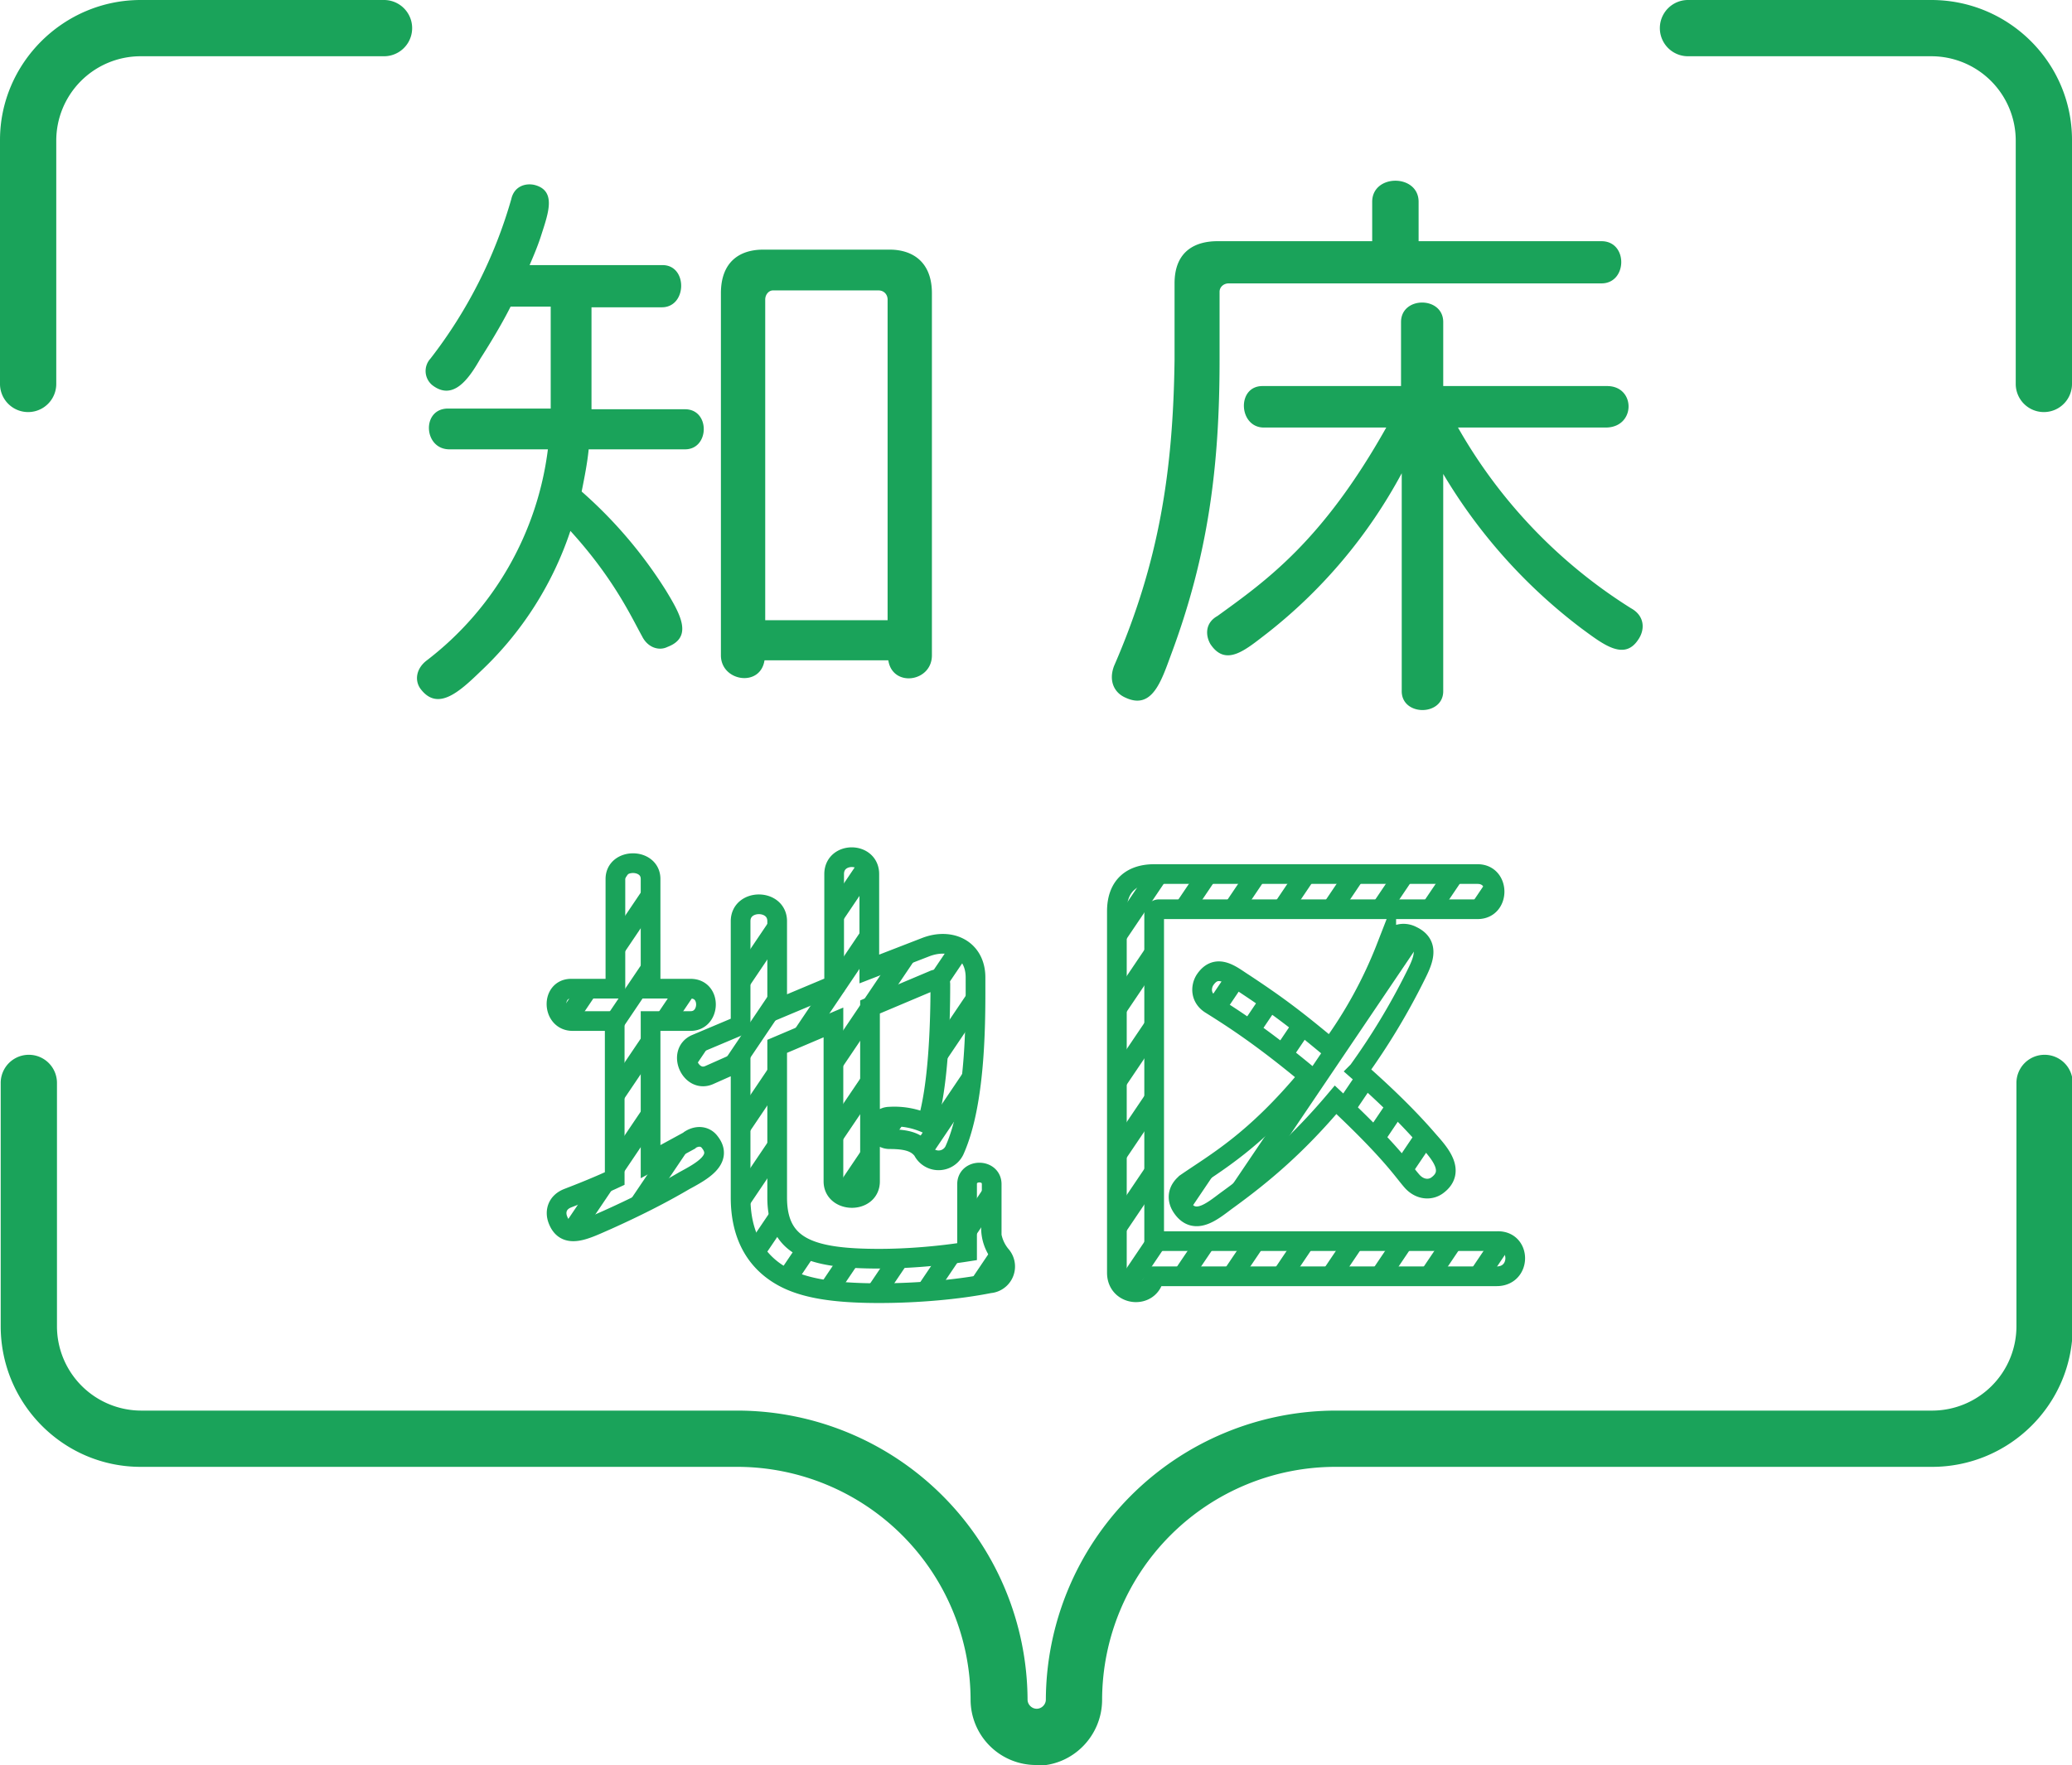 <svg xmlns="http://www.w3.org/2000/svg" id="_レイヤー_2" data-name="レイヤー 2" viewBox="0 0 294.6 251"><defs><clipPath id="clippath"><path d="M141 174.7v-6.3c0-2.2-3.5-2.2-3.5 0v9.6c-3.8.6-8.3 1-12.5 1-9.7 0-14.5-1.6-14.5-8.7v-21.5l8-3.4V168c0 3.1 5.2 3.2 5.2 0v-24.8l9-3.8c.6-.3 1 0 1 .6 0 5.9-.3 14.6-1.9 19.8a11 11 0 0 0-5.3-1c-2.1 0-2.2 3.2 0 3.2 2.4 0 3.8.4 4.7 1.6a2.5 2.5 0 0 0 4.5 0c3.2-7.1 3-19.5 3-24.6 0-4-3.5-5.7-7.1-4.3l-8 3.1v-13.5c0-3.2-5-3.2-5 0v15.8l-8.1 3.4V131c0-3.2-5.2-3.2-5.2 0v14.8l-6.4 2.7c-2.6 1.2-.7 5.5 1.9 4.4l4.5-2v19.4c0 5.2 2 9 5.9 11.2 3 1.7 7.3 2.4 13.8 2.4 5.4 0 11.2-.5 15.7-1.4a2.4 2.4 0 0 0 1.6-4 6.1 6.1 0 0 1-1.4-3.8Zm-43-12.5-5.5 3v-20h5.7c2.8 0 3-4.6 0-4.6h-5.7V125c0-3-5-3-5 0v15.6h-6.3c-2.9 0-2.7 4.6.2 4.6h6v22.4c-3 1.4-6.2 2.6-6.7 2.8-1.5.6-1.8 1.9-1.4 3 1.1 3 4 1.4 7 .1 4-1.8 7.6-3.6 11-5.6 2.4-1.3 5.6-3 3.6-5.5-.6-.8-1.7-1-2.8-.3Zm70.7 6c-1.3 1-1.4 2.3-.7 3.4 1.8 2.8 4.3.7 6.3-.8 5.4-3.9 10.2-8 15.6-14.4 7.8 7.3 9.5 10 10.8 11.5 1.1 1.3 2.6 1.4 3.6.7 2.8-2 .3-4.7-1.2-6.4-3-3.5-6.7-7-10-9.9a96 96 0 0 0 8.1-13.4c1-2 2.3-4.5-.4-5.8-1.3-.7-3-.3-3.7 1.6a63 63 0 0 1-7.9 14.4c-4.8-4-7.4-6-12.4-9.3-1.6-1-3.8-3-5.5-.4-.6 1-.6 2.5.8 3.4 3.2 2 7.4 4.7 14 10.2-7.7 9.3-13.2 12.3-17.4 15.2Zm44.2 8.3h-48.8V130c0-.4.3-.7.7-.7h45.3c3.2 0 3.2-5 0-5h-46c-3 0-5.3 1.5-5.3 5.3V181c0 3.4 4.8 3.8 5.3.5h48.7c3.5 0 3.5-5.1.1-5Z" style="stroke-width:0;fill:none"/></clipPath><style>.cls-3{fill:none}.cls-5{stroke-width:0}.cls-3{stroke-width:2.83px;stroke:#1aa35a;stroke-miterlimit:10}.cls-5{fill:#1aa35a}</style></defs><g id="_レイヤー_1-2" data-name="レイヤー 1"><path d="M97.4 58.2c3.6 0 3.5 5.7 0 5.7H83.7c-.2 2-.6 4-1 6A64 64 0 0 1 94.7 84c2 3.3 3.9 6.6.2 8-1.2.6-2.8.1-3.6-1.5-1.5-2.7-4-8.2-10.2-15a48.4 48.4 0 0 1-12.8 20c-3 2.9-6 5.6-8.4 2.6-1-1.2-.8-3 .8-4.2a44.8 44.8 0 0 0 17.2-30h-14c-3.7 0-4-5.8-.2-5.8h14.6V43.6h-5.7C70.9 47 68.3 51 68.3 51c-1.7 3-3.9 6-6.8 3.8a2.6 2.6 0 0 1-.3-3.8 67 67 0 0 0 11.5-22.7c.4-1.8 2-2.3 3.3-2 3.1.8 2 3.9 1 7-.5 1.6-1.1 3-1.7 4.4h18.9c3.6 0 3.5 6-.1 6h-10v14.5h13.3Zm35.1 35c0 3.8-5.6 4.6-6.2.7h-17.6c-.6 3.9-6.2 3-6.2-.7V41.7c0-4.5 2.7-6.2 6-6.2h18c3.2 0 6 1.7 6 6.2v51.5Zm-6.3-50.6c0-.7-.5-1.3-1.3-1.3h-15c-.6 0-1.1.6-1.1 1.3v45.6h17.4V42.6ZM227.7 34.3c3.8 0 3.7 6 0 6h-53c-.7 0-1.3.5-1.3 1.2v9.7c0 15.1-1.6 27.7-6.9 41.9-1.4 3.8-2.7 7.9-6.5 6.1-1.6-.7-2.4-2.4-1.6-4.5 6.4-14.7 8.4-27.7 8.6-43.6V40.3c0-4.8 3.2-6 6.1-6h22v-5.6c0-4 6.6-4 6.6 0v5.6h26Zm-20.4 26.5a72.6 72.6 0 0 0 24.6 25.7c2 1.1 2 3.1 1 4.5-2 3-5 .6-8-1.6a76.5 76.5 0 0 1-19.7-22v30.8c.1 3.7-6 3.7-5.9 0V67.3a72.3 72.3 0 0 1-19.2 22.8c-3 2.3-5.8 4.8-8 1.5-.7-1.2-.8-3 1-4 6.9-5 14.9-10.6 24-26.8h-17.4c-3.6 0-3.9-5.9-.2-5.9h19.7v-9.1c0-3.7 6-3.7 6 0v9.1h23.3c4.1 0 4.1 5.9-.2 5.9h-21ZM147.3 251a9.3 9.3 0 0 1-9.3-9.3 33.2 33.2 0 0 0-33.2-33.1H20c-11 0-19.9-9-19.9-20V154a4 4 0 0 1 8 0v34.7a12 12 0 0 0 12 11.9h84.8a41.3 41.3 0 0 1 41.2 41.1c0 .7.6 1.3 1.3 1.3s1.3-.6 1.3-1.3a41.3 41.3 0 0 1 41.1-41.1h85a12 12 0 0 0 11.9-12V154a4 4 0 0 1 8 0v34.7c0 11-9 19.9-20 19.9h-84.8a33.2 33.2 0 0 0-33.2 33.1c0 5.2-4.2 9.4-9.3 9.4ZM20 0h34.6a4 4 0 0 1 0 8H19.9A12 12 0 0 0 8 20v34.6a4 4 0 1 1-8 0V19.9C0 9 9 0 20 0ZM274.6 0H240a4 4 0 0 0 0 8h34.6a12 12 0 0 1 12 12v34.6a4 4 0 0 0 8 0V19.9c0-11-9-19.9-20-19.9Z" class="cls-5"/><g style="clip-path:url(#clippath)"><path d="m77.4 191.3 52-77.1M35.3 191.3l52.1-77.1M49.4 191.3l52-77.1M63.4 191.3l52-77.1M91.4 191.3l52-77.1M105.5 191.3l52-77.1M112.5 191.3l52-77.1M126.5 191.3l52-77.1M140.5 191.3l52-77.1M154.5 191.3l52-77.1M168.5 191.3l52.1-77.1M182.6 191.3l52-77.1M196.6 191.3l52-77.1M203.6 191.3l52-77.1M70.4 191.3l52-77.1M28.3 191.3l52.1-77.1M42.4 191.3l52-77.1M56.4 191.3l52-77.1M84.4 191.3l52-77.1M98.4 191.3l52.1-77.1M119.5 191.3l52-77.1M133.5 191.3l52-77.1M147.5 191.3l52-77.1M161.5 191.3l52.1-77.1M175.6 191.3l52-77.1M189.6 191.3l52-77.1M210.6 191.3l52-77.1" class="cls-3"/></g><path d="M141 174.7v-6.3c0-2.2-3.5-2.2-3.5 0v9.6c-3.8.6-8.3 1-12.5 1-9.7 0-14.5-1.6-14.5-8.7v-21.5l8-3.4V168c0 3.1 5.2 3.2 5.2 0v-24.8l9-3.8c.6-.3 1 0 1 .6 0 5.9-.3 14.6-1.9 19.8a11 11 0 0 0-5.3-1c-2.1 0-2.2 3.2 0 3.2 2.4 0 3.8.4 4.7 1.6a2.5 2.5 0 0 0 4.5 0c3.2-7.1 3-19.5 3-24.6 0-4-3.5-5.7-7.1-4.3l-8 3.1v-13.5c0-3.2-5-3.2-5 0v15.8l-8.1 3.4V131c0-3.2-5.2-3.2-5.2 0v14.8l-6.4 2.7c-2.6 1.2-.7 5.5 1.9 4.4l4.5-2v19.4c0 5.2 2 9 5.9 11.2 3 1.7 7.3 2.4 13.8 2.4 5.4 0 11.2-.5 15.7-1.4a2.4 2.4 0 0 0 1.6-4 6.1 6.1 0 0 1-1.4-3.8Zm-43-12.5-5.5 3v-20h5.7c2.8 0 3-4.6 0-4.6h-5.7V125c0-3-5-3-5 0v15.6h-6.3c-2.9 0-2.7 4.6.2 4.6h6v22.4c-3 1.4-6.2 2.6-6.7 2.8-1.5.6-1.8 1.9-1.4 3 1.1 3 4 1.4 7 .1 4-1.8 7.6-3.6 11-5.6 2.4-1.3 5.6-3 3.6-5.5-.6-.8-1.7-1-2.8-.3Zm70.7 6c-1.3 1-1.4 2.3-.7 3.4 1.8 2.8 4.3.7 6.3-.8 5.4-3.9 10.2-8 15.6-14.4 7.8 7.3 9.5 10 10.8 11.5 1.1 1.3 2.6 1.4 3.6.7 2.8-2 .3-4.7-1.2-6.4-3-3.5-6.7-7-10-9.9a96 96 0 0 0 8.1-13.4c1-2 2.3-4.5-.4-5.8-1.3-.7-3-.3-3.7 1.6a63 63 0 0 1-7.9 14.4c-4.8-4-7.4-6-12.4-9.3-1.6-1-3.8-3-5.5-.4-.6 1-.6 2.5.8 3.4 3.2 2 7.4 4.7 14 10.2-7.7 9.3-13.2 12.3-17.4 15.2Zm44.2 8.3h-48.8V130c0-.4.3-.7.7-.7h45.3c3.2 0 3.2-5 0-5h-46c-3 0-5.3 1.5-5.3 5.3V181c0 3.4 4.8 3.8 5.3.5h48.7c3.5 0 3.5-5.1.1-5Z" style="stroke-width:2.8px;stroke:#1aa35a;stroke-miterlimit:10;fill:none"/></g></svg>